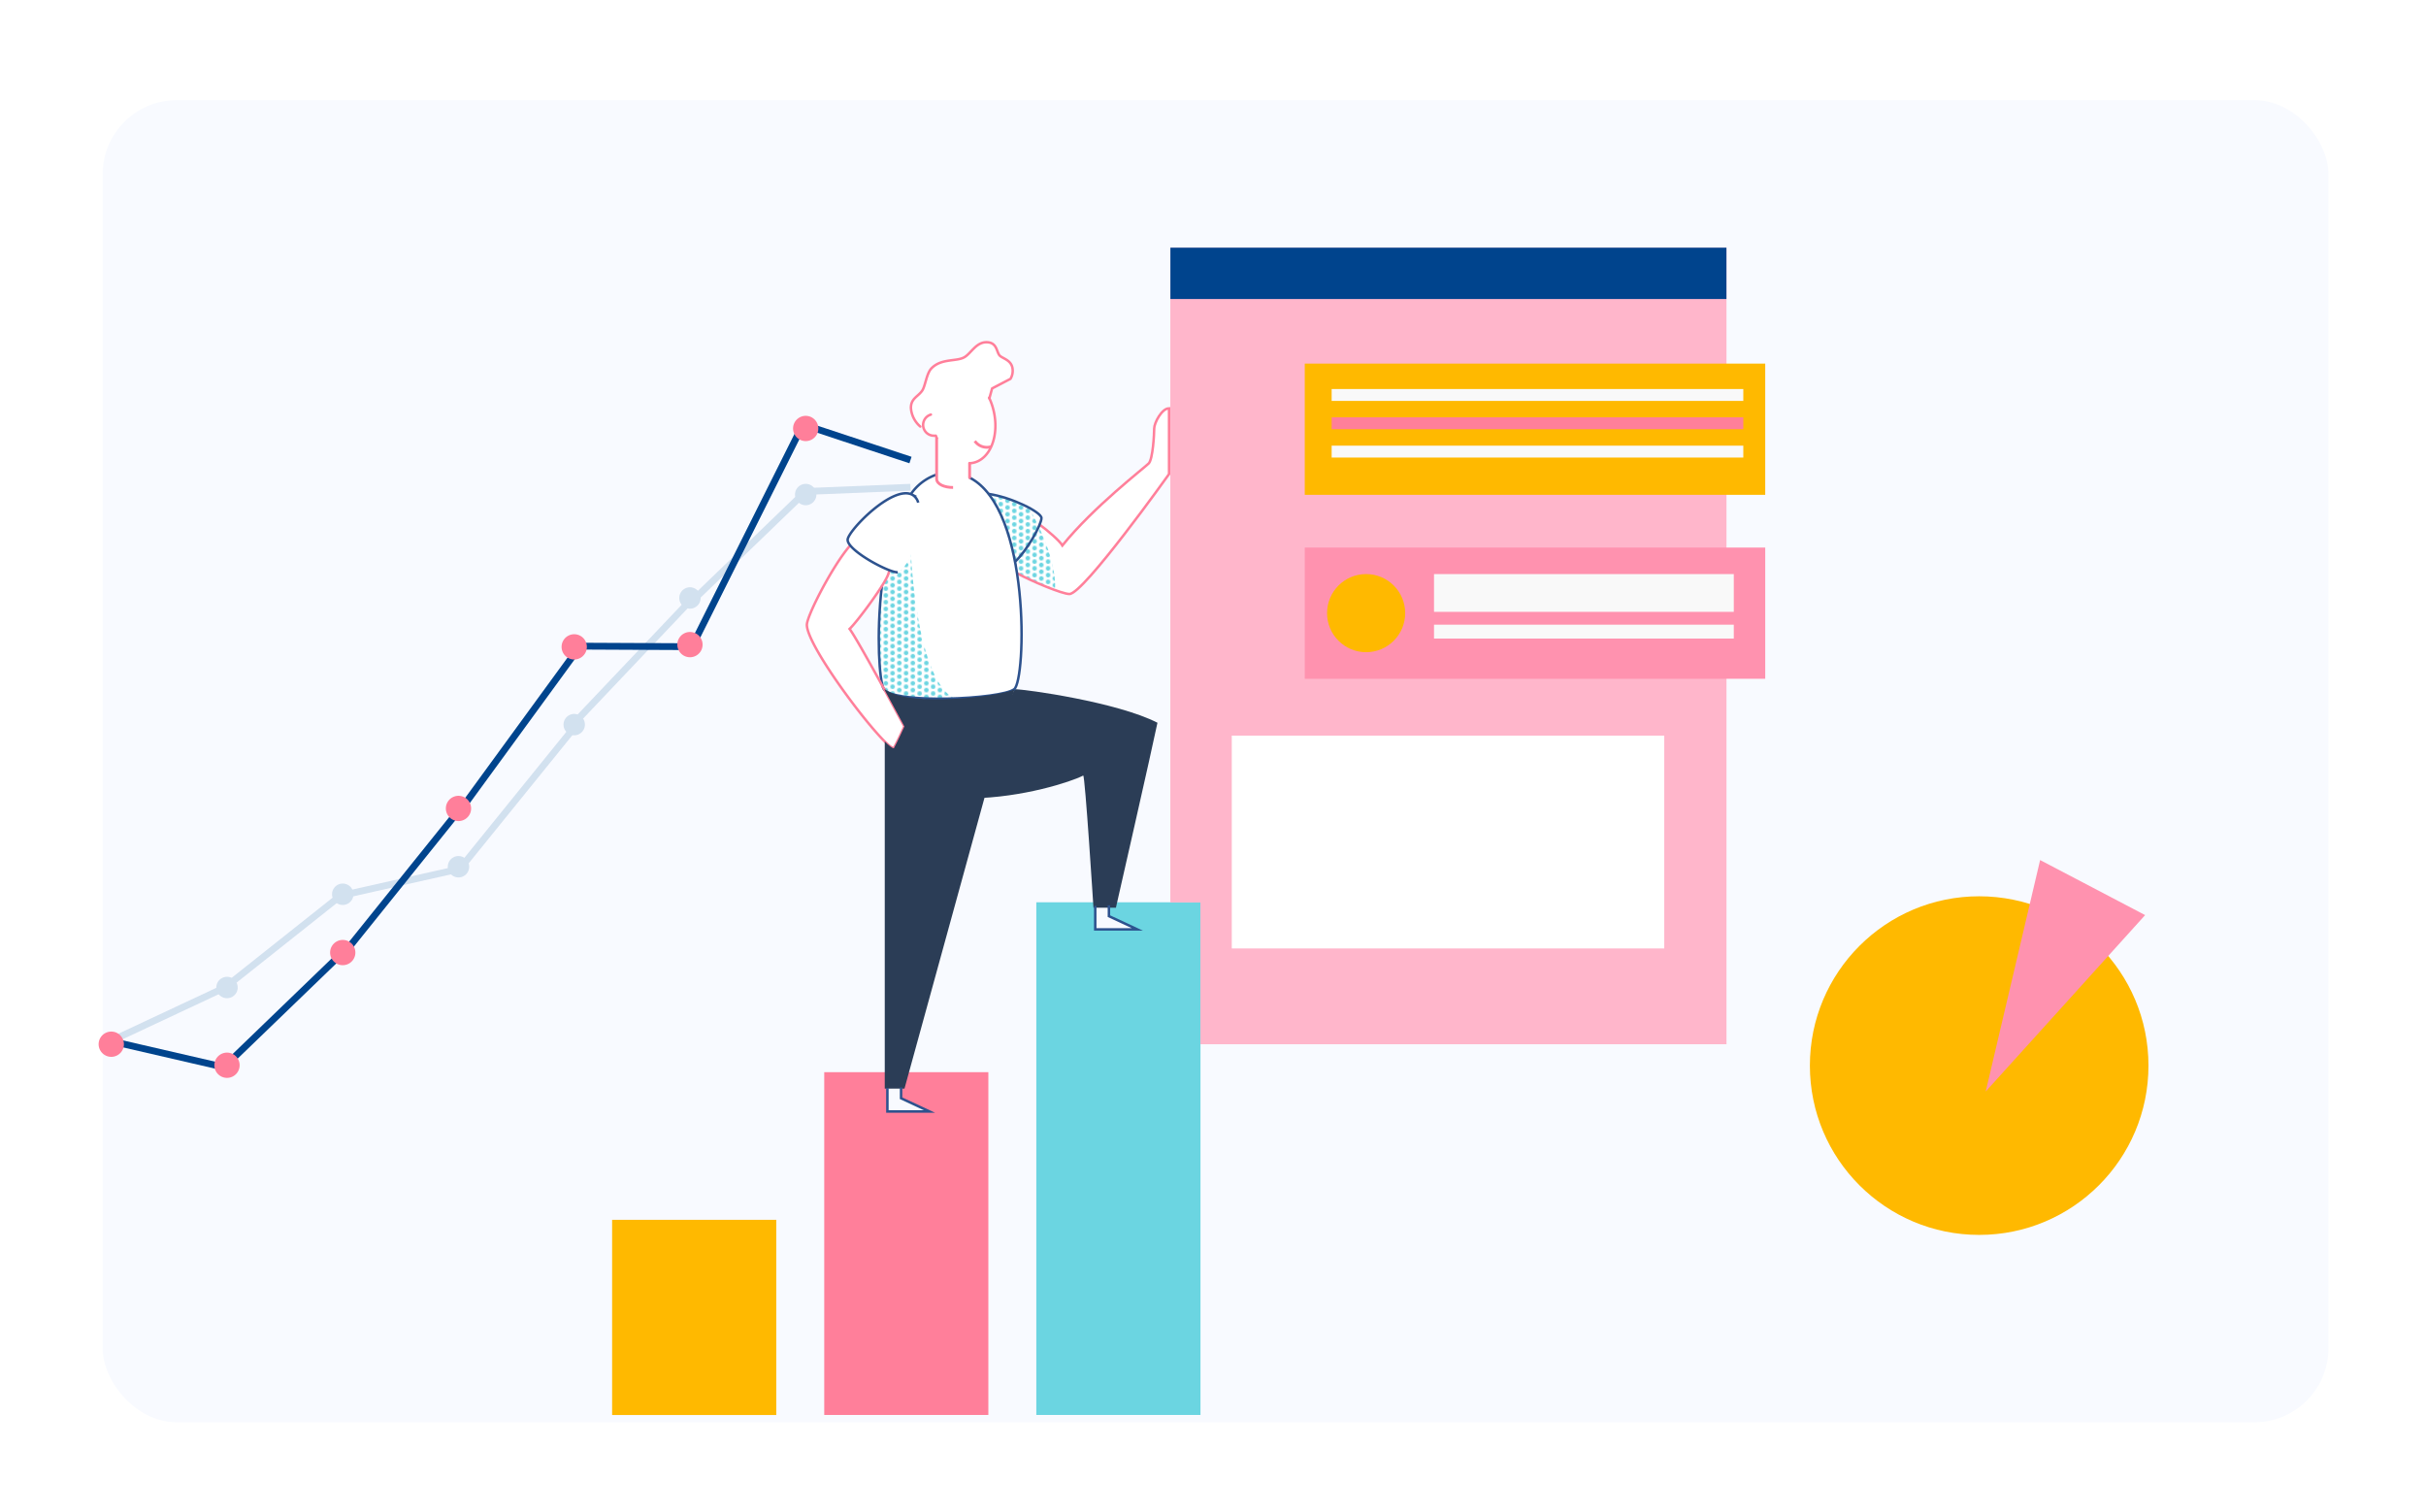 <svg xmlns="http://www.w3.org/2000/svg" xmlns:xlink="http://www.w3.org/1999/xlink" viewBox="0 0 624.22 389.06"><defs><style>.cls-1,.cls-18,.cls-19,.cls-20,.cls-21,.cls-22,.cls-23,.cls-24,.cls-26{fill:none;}.cls-2{fill:#ffb6cb;}.cls-3{clip-path:url(#clip-path);}.cls-4{fill:#6bd5e1;}.cls-5{fill:#fff;}.cls-6{fill:#f8faff;}.cls-7{fill:#ffc9de;}.cls-28,.cls-8{fill:#ff7f9a;}.cls-9{fill:#ffb900;}.cls-10{clip-path:url(#clip-path-2);}.cls-11{fill:#00448d;}.cls-12{clip-path:url(#clip-path-3);}.cls-13{clip-path:url(#clip-path-4);}.cls-14{fill:url(#New_Pattern);}.cls-15{fill:#f9f9f9;}.cls-16{fill:#ff92af;}.cls-17{fill:#2b3d56;}.cls-18,.cls-20,.cls-21,.cls-22,.cls-23,.cls-28{stroke:#ff7f9a;}.cls-18,.cls-19,.cls-20,.cls-21,.cls-23,.cls-24,.cls-26,.cls-28{stroke-miterlimit:10;}.cls-18,.cls-19,.cls-22{stroke-width:0.64px;}.cls-19{stroke:#2d528e;}.cls-20,.cls-22{stroke-linecap:round;}.cls-20,.cls-21{stroke-width:0.73px;}.cls-22{stroke-linejoin:round;}.cls-23{stroke-width:0.73px;}.cls-24{stroke:#00448d;}.cls-24,.cls-26{stroke-width:1.75px;}.cls-25{opacity:0.33;}.cls-26{stroke:#86acce;}.cls-27{fill:#86acce;}</style><clipPath id="clip-path"><rect class="cls-1" width="12" height="12"></rect></clipPath><clipPath id="clip-path-2"><polyline class="cls-1" points="157.5 364.06 157.5 313.84 199.74 313.84 199.74 364.06"></polyline></clipPath><clipPath id="clip-path-3"><polygon class="cls-2" points="301.15 63.73 301.15 232.16 308.89 232.16 308.89 268.66 444.22 268.66 444.22 63.73 301.15 63.73"></polygon></clipPath><clipPath id="clip-path-4"><path class="cls-1" d="M308.89,364.05V232.15H266.65v131.9m15.16-124.93v-6.05l3.53-.15v2.79l7.32,3.41Zm-27.5,124.93v-88.2H212.08v88.2M228.33,286v-6.05l3.52-.14v2.78l7.31,3.41ZM157.5,364.06V313.84h42.23v50.22"></path></clipPath><pattern id="New_Pattern" data-name="New Pattern" width="12" height="12" patternTransform="matrix(0.29, 0, 0, -0.29, -160.1, 283.69)" patternUnits="userSpaceOnUse" viewBox="0 0 12 12"><rect class="cls-1" width="12" height="12"></rect><g class="cls-3"><circle class="cls-4" cx="12" cy="3" r="2"></circle><circle class="cls-4" cx="6" r="2"></circle><circle class="cls-4" cy="3" r="2"></circle><circle class="cls-4" cx="12" cy="9" r="2"></circle><circle class="cls-4" cx="6" cy="6" r="2"></circle><circle class="cls-4" cy="9" r="2"></circle><circle class="cls-4" cx="6" cy="12" r="2"></circle></g></pattern></defs><title>hero-middle</title><g id="Layer_2" data-name="Layer 2"><g id="Layer_1-2" data-name="Layer 1"><rect class="cls-5" width="624.22" height="389.06" rx="23.32"></rect><rect class="cls-6" x="26.42" y="25.76" width="572.7" height="340.18" rx="19.08"></rect><path class="cls-5" d="M271.28,151.72l.2.08h0a14.88,14.88,0,0,0,3.69,1c3.62,0,25.63-30.86,25.63-30.86V105c-1.88,0-3.82,3.76-3.82,5.17s-.34,7.86-1.41,9-14.23,11.18-22.21,21.11c-.68-1.16-3.83-3.91-5.84-5.34l0,0a5.1,5.1,0,0,0,.47-1.73c0-1.22-5-3.93-10-5.39h-.07a29.43,29.43,0,0,0-3.21-.74l-.27-.06v0h-.1v0a14.62,14.62,0,0,0-4.89-4.21v-3.7a6.56,6.56,0,0,0,1-.14c4.35-1,6.67-7,5.18-13.36a17.25,17.25,0,0,0-1.09-3.2l.7-2.55L260,97.47a4,4,0,0,0,.57-2.06c0-2.64-2.22-3-3.23-3.82s-.62-3.54-3.53-3.54c-2.61,0-3.89,2.74-5.56,3.79-2,1.28-6,.25-8.59,2.94-1.26,1.3-1.56,4.51-2.35,5.69-1.07,1.59-2.93,2-2.93,4.48a6.92,6.92,0,0,0,2.41,4.79l.78-.41a2.61,2.61,0,0,0,.11.77,2.78,2.78,0,0,0,2.65,2,4,4,0,0,0,.5,0l.26.58v9.12l-.89.65a13.62,13.62,0,0,0-5.79,4.75h0c-5.21-2-16.31,9.55-16.31,11.74a2.52,2.52,0,0,0,.69,1.47h0c-4.45,5.07-11.13,18.07-11.13,20.4,0,5.87,19.83,31.75,22.36,31.75,1-1.79,2.67-5.47,2.73-5.6h0S231,190.7,230,192.52c-.4,0-1.24-.65-2.35-1.76v89.32h5.08l20.57-74.78c11.93-.74,22.54-4.26,25.4-5.73.47-.28,2.64,34,2.64,34h5.78s9.27-40.69,10.69-47.59c-10.32-5.3-33.88-8.63-36.82-8.63,1.72-1.33,2.88-15.93.72-29.85l.07,0A85.64,85.64,0,0,0,271.28,151.72Zm-44-1.37-.37.46c-.1.84-.19,1.67-.26,2.49h0c-.21,2.28-.36,4.53-.44,6.68v0c-.1,2.65-.1,5.14,0,7.38v.06c.07,2.5.23,4.67.45,6.35l.11,1.48.24.58a5.57,5.57,0,0,0,.21.79c-3.43-6.25-7.39-13.33-8.56-14.87a87.23,87.23,0,0,0,8.92-12Zm.38,27.23h0"></path><polygon class="cls-7" points="301.15 63.73 301.15 232.16 306.89 232.16 306.89 268.66 444.22 268.66 444.22 63.73 301.15 63.73"></polygon><path class="cls-4" d="M308.89,364.05V232.15H266.65v131.9m15.16-124.93v-6.05l3.53-.15v2.79l7.32,3.41Z"></path><path class="cls-8" d="M254.31,364.05v-88.2H212.08v88.2M228.33,286v-6.05l3.52-.14v2.78l7.31,3.41Z"></path><polyline class="cls-9" points="157.5 364.06 157.5 313.84 199.74 313.84 199.74 364.06"></polyline><g class="cls-10"><path class="cls-11" d="M308.89,364.05V232.15H266.65v131.9m15.16-124.93v-6.05l3.53-.15v2.79l7.32,3.41Z"></path><path class="cls-8" d="M254.31,364.05v-88.2H212.08v88.2M228.33,286v-6.05l3.52-.14v2.78l7.31,3.41Z"></path></g><path class="cls-1" d="M308.89,364.05V232.15H266.65v131.9m15.16-124.93v-6.05l3.53-.15v2.79l7.32,3.41Zm-27.5,124.93v-88.2H212.08v88.2M228.33,286v-6.05l3.52-.14v2.78l7.31,3.41ZM157.5,364.06V313.84h42.23v50.22"></path><polygon class="cls-2" points="301.15 63.73 301.15 232.16 308.89 232.16 308.89 268.66 444.22 268.66 444.22 63.73 301.15 63.73"></polygon><g class="cls-12"><image width="2791" height="2157" transform="translate(452.2 63.38) rotate(90) scale(0.07)"></image></g><image width="2791" height="2157" transform="translate(131.18 217.04) scale(0.07)"></image><g class="cls-13"><image width="2791" height="2157" transform="translate(131.18 217.04) scale(0.07)"></image></g><g class="cls-10"><path class="cls-11" d="M308.89,364.05V232.15H266.65v131.9m15.16-124.93v-6.05l3.53-.15v2.79l7.32,3.41Z"></path><path class="cls-8" d="M254.31,364.05v-88.2H212.08v88.2M228.33,286v-6.05l3.52-.14v2.78l7.31,3.41Z"></path></g><path class="cls-1" d="M308.89,364.05V232.15H266.65v131.9m15.16-124.93v-6.05l3.53-.15v2.79l7.32,3.41Zm-27.5,124.93v-88.2H212.08v88.2M228.33,286v-6.05l3.52-.14v2.78l7.31,3.41ZM157.5,364.06V313.84h42.23v50.22"></path><g id="Shadows"><path class="cls-14" d="M264.72,130.61c1,1.7,7.18,12.52,6.76,21.19-2-.74-9.81-4.34-9.81-4.34l-.51-2.94L259,136.24l-1.22-3.17-2-4.17-1.3-1.83,3.52.81Z"></path><path class="cls-14" d="M234.39,142.73c0-2.48.88,32.87,11.82,37.31-5.91,1.72-15.51.38-15.51.38l-3.09-2.92-.9-2.19-.56-7.86v-2.79l0-4.65.44-6.71.39-2.38,1.35-3.08.56-1.08a12.13,12.13,0,0,0,2.15.48C231.67,147.24,234.39,143.8,234.39,142.73Z"></path></g><rect class="cls-11" x="301.15" y="63.73" width="143.07" height="13.2"></rect><rect class="cls-9" x="335.72" y="93.55" width="118.48" height="33.76"></rect><rect class="cls-15" x="342.64" y="100.09" width="105.92" height="3.06"></rect><rect class="cls-8" x="342.64" y="107.37" width="105.92" height="3.06"></rect><rect class="cls-15" x="342.64" y="114.66" width="105.92" height="3.06"></rect><rect class="cls-16" x="335.72" y="140.88" width="118.48" height="33.76"></rect><circle class="cls-9" cx="351.51" cy="157.75" r="10.05"></circle><rect class="cls-15" x="368.98" y="147.7" width="77.13" height="9.72"></rect><rect class="cls-15" x="368.98" y="160.72" width="77.13" height="3.57"></rect><rect class="cls-5" x="316.94" y="189.27" width="111.28" height="54.75"></rect><path class="cls-17" d="M261,177.32c2.94,0,26.5,3.33,36.82,8.63-1.42,6.9-10.69,47.59-10.69,47.59h-5.78s-2.17-34.25-2.64-34c-3.12,1.61-15.52,5.66-28.76,5.86"></path><path class="cls-18" d="M267.52,135c2,1.43,5.16,4.18,5.84,5.34,8-9.93,21.13-20,22.21-21.11s1.41-7.6,1.41-9,1.94-5.17,3.82-5.17v16.91s-22,30.86-25.63,30.86c-1.87,0-9.6-3.23-13.49-5.33"></path><path class="cls-19" d="M254.37,127.08c5.88.84,13.59,4.68,13.6,6.2,0,1.76-3.8,8.48-6.8,11.25"></path><path class="cls-19" d="M249.49,122.89c15.79,8,14.53,52.07,11.47,54.43-3.37,2.6-31,3.86-33.53,0-1.17-1.79-2-14-.53-26.51"></path><path class="cls-19" d="M234.36,127.15a13.12,13.12,0,0,1,6.68-5.06"></path><path class="cls-18" d="M218.74,140.36c-4.45,5.07-11.13,18.07-11.13,20.4,0,5.87,19.83,31.75,22.36,31.75,1.05-1.83,2.73-5.61,2.73-5.61s-11.91-22.22-14.1-25.09c1.89-1.77,8.76-11,9.88-13.88a7,7,0,0,0,.35-1.21"></path><path class="cls-19" d="M231,147.24c-2.24.14-12.9-5.56-12.9-8.35,0-2.24,11.66-14.33,16.69-11.57a3.3,3.3,0,0,1,1.47,2"></path><path class="cls-20" d="M249.49,122.89v-3.7"></path><path class="cls-21" d="M241,112.63v10.54c0,1.49,2.11,2.25,4.23,2.25"></path><path class="cls-22" d="M249.49,119.19a6.56,6.56,0,0,0,1-.14c4.35-1,6.67-7,5.18-13.36a17,17,0,0,0-1.16-3.35"></path><path class="cls-22" d="M239.52,106.67a2.77,2.77,0,0,0,.76,5.43,4.4,4.4,0,0,0,.51,0c.08.19.16.39.25.58"></path><path class="cls-17" d="M227.61,177.32v.19c2.78,5.07,5.09,9.4,5.09,9.4S231,190.7,230,192.52c-.4,0-1.24-.65-2.35-1.76v89.32h5.08L261,177.32C259.14,178.82,234.17,182.35,227.61,177.32Z"></path><polyline class="cls-19" points="228.33 279.92 228.33 285.97 239.16 285.97 231.85 282.56 231.85 279.78"></polyline><polyline class="cls-19" points="281.81 233.07 281.81 239.12 292.65 239.12 285.33 235.71 285.33 232.92"></polyline><path class="cls-23" d="M255,114.93a3.78,3.78,0,0,1-4.17-1.45"></path><path class="cls-22" d="M254.57,102.49l.7-2.55L260,97.47a4,4,0,0,0,.57-2.06c0-2.64-2.22-3-3.23-3.82s-.62-3.54-3.53-3.54c-2.61,0-3.89,2.74-5.56,3.79-2,1.28-6,.25-8.59,2.94-1.26,1.3-1.56,4.51-2.35,5.69-1.07,1.59-2.93,2-2.93,4.48a6.92,6.92,0,0,0,2.41,4.79"></path><circle class="cls-9" cx="509.25" cy="274.16" r="43.56"></circle><path class="cls-16" d="M510.93,280.83l7-29.77,7-29.78,13.52,7.08,13.5,7.08-20.5,22.7Z"></path><path class="cls-24" d="M26.86,270.12l1.49-1.51"></path><g class="cls-25"><path class="cls-26" d="M59.23,253,88.5,229.76"></path><path class="cls-26" d="M119.15,222.51l29.71-36.71"></path><path class="cls-26" d="M177.72,155l28-27"></path><path class="cls-26" d="M28.5,267.85l28.59-13.4"></path><path class="cls-26" d="M88.57,230.24,118,223.62"></path><path class="cls-26" d="M148.49,185.24l29.27-30.86"></path><path class="cls-26" d="M207.35,126.45l26.92-1.09"></path><path class="cls-27" d="M25.88,268.66a2.75,2.75,0,1,1,2.75,2.75,2.76,2.76,0,0,1-2.75-2.75Z"></path><path class="cls-27" d="M55.66,254.07a2.75,2.75,0,1,1,2.75,2.75h0A2.75,2.75,0,0,1,55.66,254.07Z"></path><path class="cls-27" d="M85.44,230.08a2.75,2.75,0,1,1,2.75,2.75h0A2.75,2.75,0,0,1,85.44,230.08Z"></path><path class="cls-27" d="M115.22,223a2.75,2.75,0,1,1,2.75,2.75,2.76,2.76,0,0,1-2.75-2.75Z"></path><path class="cls-27" d="M145,186.43a2.75,2.75,0,1,1,2.75,2.75h0A2.75,2.75,0,0,1,145,186.43Z"></path><path class="cls-27" d="M174.78,153.85a2.75,2.75,0,1,1,2.75,2.75,2.76,2.76,0,0,1-2.75-2.75Z"></path><path class="cls-27" d="M204.56,127.24a2.75,2.75,0,1,1,2.75,2.75,2.76,2.76,0,0,1-2.75-2.75Z"></path></g><path class="cls-24" d="M26.86,270.12l1.49-1.51"></path><path class="cls-24" d="M59.23,273,88.5,244.76"></path><path class="cls-24" d="M119.15,207.51l29.71-40.71"></path><path class="cls-24" d="M177.72,167l28-56"></path><path class="cls-24" d="M28.5,267.85l28.59,6.6"></path><path class="cls-24" d="M88.57,245.24,118,208.62"></path><path class="cls-24" d="M148.49,166.24l29.27.14"></path><path class="cls-24" d="M207.35,109.45l26.92,8.91"></path><path class="cls-28" d="M25.88,268.66a2.75,2.75,0,1,1,2.75,2.75,2.76,2.76,0,0,1-2.75-2.75Z"></path><path class="cls-28" d="M55.66,274.07a2.75,2.75,0,1,1,2.75,2.75h0A2.75,2.75,0,0,1,55.66,274.07Z"></path><path class="cls-28" d="M85.44,245.08a2.75,2.75,0,1,1,2.75,2.75h0A2.75,2.75,0,0,1,85.44,245.08Z"></path><path class="cls-28" d="M115.22,208a2.75,2.75,0,1,1,2.75,2.75,2.76,2.76,0,0,1-2.75-2.75Z"></path><path class="cls-28" d="M145,166.43a2.75,2.75,0,1,1,2.75,2.75h0A2.75,2.75,0,0,1,145,166.43Z"></path><path class="cls-28" d="M174.78,165.85a2.75,2.75,0,1,1,2.75,2.75,2.76,2.76,0,0,1-2.75-2.75Z"></path><path class="cls-28" d="M204.56,110.24a2.75,2.75,0,1,1,2.75,2.75,2.76,2.76,0,0,1-2.75-2.75Z"></path></g></g></svg>